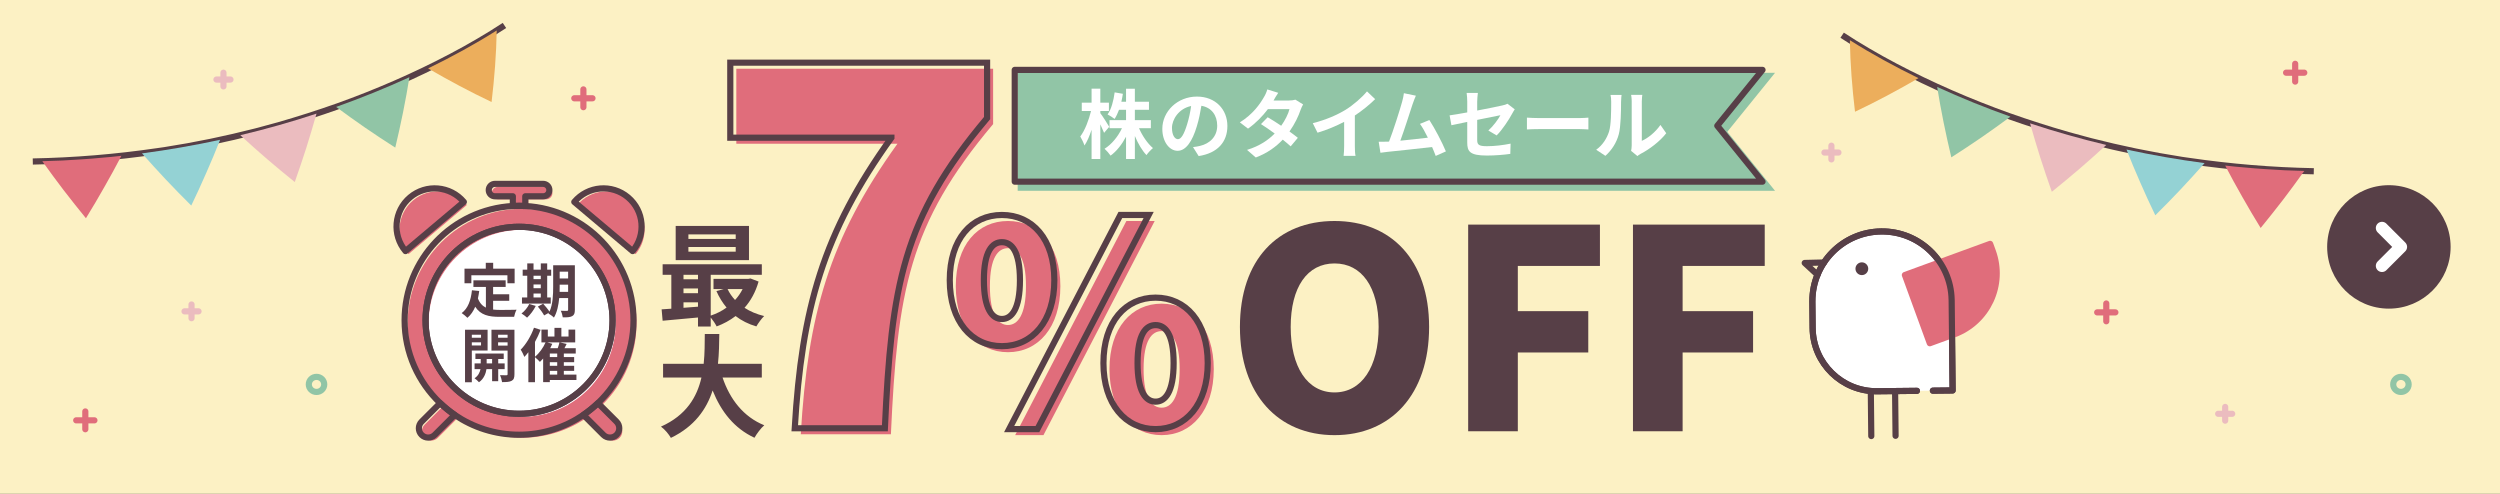 <?xml version="1.0" encoding="UTF-8"?><svg id="_レイヤー_1" xmlns="http://www.w3.org/2000/svg" viewBox="0 0 810 160"><rect x="0" y="0" width="810" height="160" fill="#333333" stroke="none"/><rect x="325" y="-325" width="160" height="810" transform="translate(325 485) rotate(-90)" fill="#fcf1c4"/><g><g><line x1="30.592" y1="136.19" x2="24.694" y2="136.19" fill="none" stroke="#e06d7b" stroke-linecap="round" stroke-linejoin="round" stroke-width="2"/><line x1="30.592" y1="136.19" x2="24.694" y2="136.19" fill="#e06d7b"/></g><g><line x1="27.643" y1="133.306" x2="27.643" y2="139.074" fill="none" stroke="#e06d7b" stroke-linecap="round" stroke-linejoin="round" stroke-width="2"/><line x1="27.643" y1="133.306" x2="27.643" y2="139.074" fill="#e06d7b"/></g></g><g><g><line x1="191.968" y1="31.846" x2="186.07" y2="31.846" fill="none" stroke="#e06d7b" stroke-linecap="round" stroke-linejoin="round" stroke-width="2"/><line x1="191.968" y1="31.846" x2="186.07" y2="31.846" fill="#e06d7b"/></g><g><line x1="189.019" y1="28.962" x2="189.019" y2="34.73" fill="none" stroke="#e06d7b" stroke-linecap="round" stroke-linejoin="round" stroke-width="2"/><line x1="189.019" y1="28.962" x2="189.019" y2="34.73" fill="#e06d7b"/></g></g><g><g><line x1="685.384" y1="101.21" x2="679.487" y2="101.21" fill="none" stroke="#e06d7b" stroke-linecap="round" stroke-linejoin="round" stroke-width="2"/><line x1="685.384" y1="101.21" x2="679.487" y2="101.21" fill="#e06d7b"/></g><g><line x1="682.435" y1="98.326" x2="682.435" y2="104.095" fill="none" stroke="#e06d7b" stroke-linecap="round" stroke-linejoin="round" stroke-width="2"/><line x1="682.435" y1="98.326" x2="682.435" y2="104.095" fill="#e06d7b"/></g></g><g><g><line x1="746.588" y1="23.552" x2="740.691" y2="23.552" fill="none" stroke="#e06d7b" stroke-linecap="round" stroke-linejoin="round" stroke-width="2"/><line x1="746.588" y1="23.552" x2="740.691" y2="23.552" fill="#e06d7b"/></g><g><line x1="743.639" y1="20.668" x2="743.639" y2="26.436" fill="none" stroke="#e06d7b" stroke-linecap="round" stroke-linejoin="round" stroke-width="2"/><line x1="743.639" y1="20.668" x2="743.639" y2="26.436" fill="#e06d7b"/></g></g><g><g><line x1="723.23" y1="134.068" x2="718.687" y2="134.068" fill="none" stroke="#ebbcbf" stroke-linecap="round" stroke-linejoin="round" stroke-width="2"/><line x1="723.23" y1="134.068" x2="718.687" y2="134.068" fill="#ebbcbf"/></g><g><line x1="720.958" y1="131.847" x2="720.958" y2="136.29" fill="none" stroke="#ebbcbf" stroke-linecap="round" stroke-linejoin="round" stroke-width="2"/><line x1="720.958" y1="131.847" x2="720.958" y2="136.29" fill="#ebbcbf"/></g></g><g><g><line x1="595.651" y1="49.42" x2="591.109" y2="49.42" fill="none" stroke="#ebbcbf" stroke-linecap="round" stroke-linejoin="round" stroke-width="2"/><line x1="595.651" y1="49.42" x2="591.109" y2="49.42" fill="#ebbcbf"/></g><g><line x1="593.38" y1="47.199" x2="593.38" y2="51.642" fill="none" stroke="#ebbcbf" stroke-linecap="round" stroke-linejoin="round" stroke-width="2"/><line x1="593.38" y1="47.199" x2="593.38" y2="51.642" fill="#ebbcbf"/></g></g><g><g><line x1="74.671" y1="25.774" x2="70.129" y2="25.774" fill="none" stroke="#ebbcbf" stroke-linecap="round" stroke-linejoin="round" stroke-width="2"/><line x1="74.671" y1="25.774" x2="70.129" y2="25.774" fill="#ebbcbf"/></g><g><line x1="72.4" y1="23.552" x2="72.4" y2="27.995" fill="none" stroke="#ebbcbf" stroke-linecap="round" stroke-linejoin="round" stroke-width="2"/><line x1="72.4" y1="23.552" x2="72.4" y2="27.995" fill="#ebbcbf"/></g></g><g><g><line x1="64.324" y1="100.878" x2="59.782" y2="100.878" fill="none" stroke="#ebbcbf" stroke-linecap="round" stroke-linejoin="round" stroke-width="2"/><line x1="64.324" y1="100.878" x2="59.782" y2="100.878" fill="#ebbcbf"/></g><g><line x1="62.053" y1="98.657" x2="62.053" y2="103.1" fill="none" stroke="#ebbcbf" stroke-linecap="round" stroke-linejoin="round" stroke-width="2"/><line x1="62.053" y1="98.657" x2="62.053" y2="103.1" fill="#ebbcbf"/></g></g><ellipse cx="777.9" cy="124.547" rx="2.498" ry="2.444" fill="none" stroke="#91c5a6" stroke-linecap="round" stroke-linejoin="round" stroke-width="2"/><ellipse cx="102.551" cy="124.547" rx="2.498" ry="2.444" fill="none" stroke="#91c5a6" stroke-linecap="round" stroke-linejoin="round" stroke-width="2"/><g><path d="M163.44,8.247c-2.706,1.793-5.532,3.528-8.396,5.201-1.424,.849-2.885,1.652-4.331,2.475-1.467,.794-2.92,1.609-4.402,2.38-5.908,3.118-11.956,6.017-18.104,8.702-6.15,2.68-12.393,5.168-18.723,7.425-6.335,2.244-12.74,4.294-19.204,6.148l-4.867,1.322-2.435,.655-2.45,.6c-1.634,.396-3.264,.811-4.901,1.192l-4.927,1.084c-.822,.176-1.64,.373-2.466,.531l-2.476,.481-4.954,.955-4.976,.837-2.488,.419-2.498,.356c-13.315,1.944-26.753,3.058-40.216,3.317" fill="none" stroke="#573f47" stroke-miterlimit="10" stroke-width="2"/><g><path d="M27.841,70.71c-2.484-3.044-4.903-6.094-7.258-9.146-2.356-3.084-4.65-6.223-6.878-9.335,2.14-.075,4.282-.122,6.422-.219l6.413-.386c2.14-.099,4.269-.339,6.403-.512,2.133-.186,4.268-.358,6.392-.627-1.778,3.439-3.63,6.787-5.547,10.155-1.917,3.354-3.894,6.781-5.947,10.07Z" fill="#e06d7b"/><path d="M61.97,66.602c-2.787-2.775-5.502-5.517-8.165-8.35-2.664-2.842-5.263-5.695-7.798-8.555,8.492-1.109,16.929-2.604,25.299-4.398-.709,1.782-1.429,3.593-2.175,5.362-.746,1.769-1.508,3.541-2.286,5.316-1.556,3.551-3.175,7.129-4.875,10.625Z" fill="#94d2d4"/><path d="M95.505,58.982c-3.061-2.459-6.064-4.962-9-7.468-2.937-2.513-5.83-5.122-8.648-7.703,8.327-1.982,16.572-4.309,24.694-6.997-1.039,3.676-2.14,7.38-3.309,11.093-1.181,3.672-2.427,7.364-3.737,11.074Z" fill="#ebbcbf"/><path d="M128.063,47.825c-3.305-2.101-6.564-4.275-9.748-6.449-3.199-2.213-6.339-4.464-9.412-6.732,8.06-2.861,15.989-6.075,23.749-9.625-1.219,7.589-2.766,15.17-4.588,22.805Z" fill="#91c5a6"/><path d="M159.27,33.049c-7.087-3.359-13.946-7.034-20.564-10.883,7.651-3.735,15.146-7.822,22.228-12.295-.125,7.624-.733,15.38-1.663,23.178Z" fill="#ecae5c"/></g></g><g><path d="M596.852,11.404c2.706,1.793,5.532,3.528,8.396,5.201,1.424,.849,2.885,1.652,4.331,2.475,1.467,.794,2.92,1.609,4.402,2.38,5.908,3.118,11.956,6.017,18.104,8.702,6.15,2.68,12.393,5.168,18.723,7.425,6.335,2.244,12.74,4.294,19.204,6.148l4.867,1.322,2.435,.655,2.45,.6c1.634,.396,3.264,.811,4.901,1.192l4.927,1.084c.822,.176,1.64,.373,2.466,.531l2.476,.481,4.954,.955,4.976,.837,2.488,.419,2.498,.356c13.315,1.944,26.753,3.058,40.216,3.317" fill="none" stroke="#573f47" stroke-miterlimit="10" stroke-width="2"/><g><path d="M732.452,73.866c2.484-3.044,4.903-6.094,7.258-9.146,2.356-3.084,4.65-6.223,6.878-9.335-2.14-.075-4.282-.122-6.422-.219l-6.413-.386c-2.14-.099-4.269-.339-6.403-.512-2.133-.186-4.268-.358-6.392-.627,1.778,3.439,3.63,6.787,5.547,10.155,1.917,3.354,3.894,6.781,5.947,10.07Z" fill="#e06d7b"/><path d="M698.322,69.758c2.787-2.775,5.502-5.517,8.165-8.35,2.664-2.842,5.263-5.695,7.798-8.555-8.492-1.109-16.929-2.604-25.299-4.398,.709,1.782,1.429,3.593,2.175,5.362,.746,1.769,1.508,3.541,2.286,5.316,1.556,3.551,3.175,7.129,4.875,10.625Z" fill="#94d2d4"/><path d="M664.788,62.138c3.061-2.459,6.064-4.962,9-7.468,2.937-2.513,5.83-5.122,8.648-7.703-8.327-1.982-16.572-4.309-24.694-6.997,1.039,3.676,2.14,7.38,3.309,11.093,1.181,3.672,2.427,7.364,3.737,11.074Z" fill="#ebbcbf"/><path d="M632.229,50.981c3.305-2.101,6.564-4.275,9.748-6.449,3.199-2.213,6.339-4.464,9.412-6.732-8.06-2.861-15.989-6.075-23.749-9.625,1.219,7.589,2.766,15.17,4.588,22.805Z" fill="#91c5a6"/><path d="M601.023,36.205c7.087-3.359,13.946-7.034,20.564-10.883-7.651-3.735-15.146-7.822-22.228-12.295,.125,7.624,.733,15.38,1.663,23.178Z" fill="#ecae5c"/></g></g><polygon points="573.009 60.81 330.728 60.81 330.728 24.598 573.009 24.598 558.355 42.704 573.009 60.81" fill="#91c5a6" stroke="#91c5a6" stroke-linecap="round" stroke-miterlimit="10" stroke-width="2"/><polygon points="571.055 58.856 328.774 58.856 328.774 22.644 571.055 22.644 556.401 40.75 571.055 58.856" fill="none" stroke="#573f47" stroke-linecap="round" stroke-linejoin="round" stroke-width="2"/><g><g><path d="M245.779,91.23c-.976,3.398-2.53,6.217-4.555,8.495,1.808,1.193,3.977,2.097,6.362,2.675-.831,.795-1.952,2.35-2.53,3.362-2.566-.759-4.808-1.88-6.724-3.362-1.844,1.41-3.904,2.53-6.146,3.362-.397-.832-1.192-2.024-1.915-2.892v2.928h-4.121v-2.928c-4.157,.398-8.278,.759-11.459,1.048l-.325-3.687c.939-.072,2.024-.108,3.145-.217v-10.989h-2.819v-3.398h32.136v3.398h-16.556v13.23c1.843-.615,3.614-1.482,5.133-2.603-1.302-1.554-2.422-3.361-3.29-5.35l2.386-.651h-3.325v-3.29h11.242l.723-.145,2.639,1.012Zm-3.108-6.94h-23.749v-11.097h23.749v11.097Zm-21.219,4.735v1.446h4.699v-1.446h-4.699Zm0,5.964h4.699v-1.518h-4.699v1.518Zm0,4.735c1.518-.108,3.108-.217,4.699-.361v-1.41h-4.699v1.771Zm16.917-23.785h-15.327v1.482h15.327v-1.482Zm0,4.084h-15.327v1.519h15.327v-1.519Zm-2.639,13.628c.614,1.301,1.446,2.494,2.422,3.542,.976-1.048,1.808-2.241,2.458-3.542h-4.88Z" fill="#573f47"/><path d="M234.104,122.316c2.386,7.049,6.76,12.724,13.52,15.471-1.084,.904-2.494,2.82-3.181,4.049-6.543-3.073-10.736-8.351-13.556-15.327-1.952,6.037-5.856,11.676-13.52,15.363-.687-1.193-1.952-2.748-3.217-3.651,8.277-3.687,11.712-9.688,13.121-15.905h-12.435v-4.446h13.158c.361-3.398,.325-6.688,.361-9.651h4.699c-.036,2.964-.072,6.29-.434,9.651h14.206v4.446h-12.725Z" fill="#573f47"/></g><g><path d="M290.774,46.57h-52.207V22.261h83.205v17.946c-27.408,32.466-30.998,54.328-33.119,100.499h-29.203c2.284-38.666,9.137-63.301,31.324-94.136Z" fill="#e06d7b"/><g><path d="M309.678,92.724c0-13.391,7.1-21.12,16.896-21.12,9.796,0,16.986,7.729,16.986,21.12s-7.19,21.39-16.986,21.39c-9.797,0-16.896-7.999-16.896-21.39Zm22.738,0c0-9.347-2.696-12.312-5.842-12.312s-5.842,2.966-5.842,12.312c0,9.347,2.696,12.583,5.842,12.583s5.842-3.235,5.842-12.583Zm32.534-21.12h9.167l-36.039,69.383h-9.167l36.039-69.383Zm-5.482,47.993c0-13.391,7.19-21.21,16.896-21.21s16.896,7.819,16.896,21.21-7.19,21.39-16.896,21.39-16.896-7.999-16.896-21.39Zm22.738,0c0-9.437-2.696-12.313-5.842-12.313s-5.842,2.876-5.842,12.313c0,9.347,2.696,12.493,5.842,12.493s5.842-3.146,5.842-12.493Z" fill="#e06d7b"/><path d="M401.737,105.935c0-21.929,12.402-34.332,30.646-34.332,18.245,0,30.647,12.492,30.647,34.332,0,21.93-12.402,35.051-30.647,35.051-18.244,0-30.646-13.122-30.646-35.051Zm44.937,0c0-12.941-5.482-20.581-14.29-20.581s-14.2,7.64-14.2,20.581c0,12.942,5.393,21.21,14.2,21.21s14.29-8.268,14.29-21.21Z" fill="#573f47"/><path d="M475.688,72.771h42.69v13.392h-26.604v14.649h22.828v13.391h-22.828v25.524h-16.087V72.771Z" fill="#573f47"/><path d="M529.082,72.771h42.69v13.392h-26.604v14.649h22.828v13.391h-22.828v25.524h-16.087V72.771Z" fill="#573f47"/></g></g><g><path d="M288.82,44.617h-52.207V20.308h83.205v17.946c-27.408,32.466-30.998,54.328-33.119,100.499h-29.203c2.284-38.666,9.137-63.301,31.324-94.136Z" fill="none" stroke="#573f47" stroke-linecap="round" stroke-miterlimit="10" stroke-width="2"/><path d="M307.724,90.771c0-13.391,7.1-21.12,16.896-21.12,9.796,0,16.986,7.729,16.986,21.12s-7.19,21.39-16.986,21.39c-9.797,0-16.896-7.999-16.896-21.39Zm22.738,0c0-9.347-2.696-12.312-5.842-12.312s-5.842,2.966-5.842,12.312c0,9.347,2.696,12.583,5.842,12.583s5.842-3.235,5.842-12.583Zm32.534-21.12h9.167l-36.039,69.383h-9.167l36.039-69.383Zm-5.482,47.993c0-13.391,7.19-21.21,16.896-21.21s16.896,7.819,16.896,21.21-7.19,21.39-16.896,21.39-16.896-7.999-16.896-21.39Zm22.738,0c0-9.437-2.696-12.313-5.842-12.313s-5.842,2.876-5.842,12.313c0,9.347,2.696,12.493,5.842,12.493s5.842-3.146,5.842-12.493Z" fill="none" stroke="#573f47" stroke-linecap="round" stroke-miterlimit="10" stroke-width="2"/></g></g><g><path d="M357.727,43.044c-.269-.684-.732-1.734-1.221-2.761v11.238h-2.834v-9.479c-.66,2.027-1.441,3.835-2.297,5.105-.269-.831-.903-2.15-1.368-2.932,1.466-1.881,2.785-5.325,3.494-8.257h-3.005v-2.688h3.176v-4.543h2.834v4.543h2.784v2.688h-2.784v.709c.708,.904,2.491,3.713,2.882,4.421l-1.661,1.955Zm11.312-1.515c1.074,2.492,2.784,4.983,4.519,6.449-.659,.538-1.637,1.563-2.101,2.272-1.417-1.466-2.736-3.738-3.762-6.181v7.451h-2.858v-7.231c-1.344,2.517-3.054,4.715-5.008,6.132-.44-.66-1.344-1.686-1.955-2.223,2.272-1.392,4.373-3.958,5.644-6.669h-4.031v-2.614h5.351v-3.347h-2.272c-.415,1.124-.903,2.15-1.441,2.956-.488-.415-1.637-1.124-2.271-1.441,1.222-1.71,1.93-4.421,2.296-7.158l2.663,.464c-.146,.879-.293,1.734-.488,2.565h1.515v-4.202h2.858v4.202h4.568v2.614h-4.568v3.347h5.179v2.614h-3.835Z" fill="#fff"/><path d="M388.367,50.568l-1.833-2.907c.929-.098,1.612-.245,2.272-.391,3.127-.733,5.569-2.98,5.569-6.547,0-3.371-1.832-5.888-5.13-6.449-.342,2.076-.757,4.324-1.466,6.62-1.466,4.935-3.566,7.964-6.229,7.964-2.712,0-4.959-2.98-4.959-7.109,0-5.643,4.886-10.456,11.213-10.456,6.059,0,9.869,4.202,9.869,9.527,0,5.155-3.151,8.794-9.307,9.747Zm-6.719-5.472c1.026,0,1.979-1.539,2.98-4.837,.562-1.808,1.026-3.884,1.295-5.912-4.031,.831-6.205,4.397-6.205,7.084,0,2.467,.978,3.664,1.93,3.664Z" fill="#fff"/><path d="M412.636,32.564h4.959c.758,0,1.588-.098,2.125-.269l2.492,1.539c-.269,.464-.586,1.124-.806,1.734-.66,1.979-1.882,4.593-3.616,7.036,1.051,.757,2.003,1.466,2.712,2.052l-2.321,2.76c-.659-.61-1.563-1.368-2.564-2.174-2.15,2.272-4.935,4.348-8.746,5.79l-2.834-2.467c4.227-1.295,6.938-3.273,8.966-5.301-1.588-1.172-3.2-2.272-4.446-3.054l2.175-2.223c1.295,.733,2.834,1.735,4.373,2.761,1.27-1.759,2.32-3.884,2.687-5.399h-6.986c-1.71,2.272-3.982,4.617-6.449,6.327l-2.639-2.027c4.275-2.663,6.547-6.01,7.769-8.135,.391-.586,.903-1.71,1.124-2.541l3.542,1.099c-.611,.855-1.222,1.955-1.515,2.492Z" fill="#fff"/><path d="M436.016,35.544c2.516-1.563,5.301-4.006,6.889-5.936l2.639,2.516c-1.856,1.832-4.202,3.738-6.571,5.301v9.869c0,1.075,.049,2.59,.22,3.2h-3.86c.098-.586,.171-2.125,.171-3.2v-7.817c-2.516,1.319-5.618,2.639-8.623,3.518l-1.539-3.078c4.373-1.124,7.964-2.712,10.676-4.373Z" fill="#fff"/><path d="M457.69,33.712c-.782,2.394-2.761,8.599-3.982,11.873,2.98-.293,6.45-.684,8.917-.977-.854-1.759-1.759-3.396-2.564-4.471l3.053-1.246c1.735,2.638,4.227,7.426,5.351,10.163l-3.298,1.465c-.317-.831-.709-1.832-1.173-2.882-3.958,.464-11.359,1.246-14.438,1.563-.611,.073-1.515,.195-2.297,.293l-.562-3.566c.83,0,1.881,0,2.688-.024,.195,0,.439-.025,.659-.025,1.417-3.615,3.518-10.309,4.227-12.85,.342-1.246,.488-2.003,.586-2.834l3.885,.806c-.318,.733-.685,1.637-1.051,2.712Z" fill="#fff"/><path d="M475.386,39.502c-2.174,.44-4.104,.831-5.13,1.075l-.586-3.2c1.147-.147,3.298-.513,5.716-.953v-3.493c0-.806-.073-2.052-.195-2.81h3.641c-.098,.757-.221,1.979-.221,2.81v2.883c3.567-.684,6.987-1.368,8.087-1.637,.684-.146,1.27-.317,1.734-.562l2.345,1.808c-.22,.342-.586,.904-.806,1.344-1.075,2.027-3.298,5.375-5.057,7.109l-2.688-1.588c1.612-1.441,3.225-3.665,3.908-4.959-.757,.171-4.055,.806-7.524,1.514v6.474c0,1.515,.44,2.052,3.127,2.052,2.565,0,5.277-.342,7.695-.831l-.098,3.323c-2.027,.293-4.959,.537-7.573,.537-5.569,0-6.376-1.343-6.376-4.226v-6.669Z" fill="#fff"/><path d="M498.661,38.256h13.118c1.148,0,2.224-.098,2.858-.146v3.835c-.586-.024-1.832-.122-2.858-.122h-13.118c-1.393,0-3.029,.049-3.934,.122v-3.835c.88,.073,2.663,.146,3.934,.146Z" fill="#fff"/><path d="M521.317,42.678c.685-2.101,.709-6.718,.709-9.674,0-.977-.073-1.637-.22-2.248h3.591c-.024,.122-.171,1.197-.171,2.223,0,2.883-.073,8.037-.733,10.504-.732,2.761-2.271,5.155-4.348,7.011l-2.98-1.979c2.149-1.515,3.469-3.762,4.152-5.839Zm7.354,4.397v-14.242c0-1.1-.171-2.028-.195-2.101h3.64c-.024,.073-.171,1.026-.171,2.125v12.776c1.979-.855,4.397-2.785,6.034-5.154l1.881,2.687c-2.027,2.638-5.545,5.277-8.281,6.669-.537,.293-.831,.537-1.051,.732l-2.052-1.686c.098-.464,.195-1.148,.195-1.808Z" fill="#fff"/></g><path d="M621.081,126.631l-12.864,.136c-11.435,.121-20.804-9.051-20.925-20.487l-.092-8.693,.005-0c-.019-12.369,9.931-22.467,22.325-22.599,12.394-.131,22.556,9.754,22.798,22.121l.005-0,.311,29.399-6.387,.068" fill="#fff" stroke="#573f47" stroke-linecap="round" stroke-linejoin="round" stroke-width="2"/><path d="M623.266,80.412h2.488c11.615,0,21.044,9.43,21.044,21.044v8.356h-23.532v-29.4h0Z" transform="translate(506.507 -534.009) rotate(69.936)" fill="#e06d7b" stroke="#e06d7b" stroke-linecap="round" stroke-linejoin="round" stroke-width="2"/><polyline points="588.872 89.028 584.728 85.201 590.988 85.044" fill="none" stroke="#573f47" stroke-linecap="round" stroke-linejoin="round" stroke-width="2"/><path d="M621.081,126.631l-12.864,.136c-11.435,.121-20.804-9.051-20.925-20.487l-.092-8.693,.005-0c-.019-12.369,9.931-22.467,22.325-22.599,12.394-.131,22.556,9.754,22.798,22.121l.005-0,.311,29.399-6.387,.068" fill="none" stroke="#573f47" stroke-linecap="round" stroke-linejoin="round" stroke-width="2"/><circle cx="603.239" cy="87.065" r="2.07" fill="#563f47"/><line x1="614.012" y1="126.706" x2="614.165" y2="141.198" fill="none" stroke="#573f47" stroke-linecap="round" stroke-linejoin="round" stroke-width="2"/><line x1="606.145" y1="126.789" x2="606.298" y2="141.282" fill="none" stroke="#573f47" stroke-linecap="round" stroke-linejoin="round" stroke-width="2"/><g><path d="M176.963,60.553h-15.619c-1.112,0-2.013,.901-2.013,2.013s.901,2.013,2.013,2.013h5.796v7.627c0,1.112,.901,2.013,2.013,2.013s2.013-.901,2.013-2.013v-7.627h5.796c1.112,0,2.013-.901,2.013-2.013s-.901-2.013-2.013-2.013Z" fill="#e06d7b"/><g><path d="M146.422,128.751l-8.851,8.851c-1.179,1.179-1.179,3.091,0,4.27,.59,.589,1.362,.884,2.135,.884s1.545-.295,2.135-.884l8.851-8.851c1.179-1.179,1.179-3.091,0-4.27-1.179-1.179-3.091-1.179-4.27,0Z" fill="#e06d7b"/><path d="M200.737,137.602l-8.851-8.851c-1.179-1.179-3.091-1.179-4.27,0-1.179,1.179-1.179,3.091,0,4.27l8.851,8.851c.59,.589,1.362,.884,2.135,.884s1.545-.295,2.135-.884c1.179-1.179,1.179-3.091,0-4.27Z" fill="#e06d7b"/></g><path d="M169.154,67.669c-20.447,0-37.081,16.635-37.081,37.081s16.635,37.081,37.081,37.081,37.081-16.634,37.081-37.081-16.634-37.081-37.081-37.081Z" fill="#e06d7b"/><path d="M169.154,74.455c-16.705,0-30.296,13.591-30.296,30.296s13.591,30.295,30.296,30.295,30.295-13.59,30.295-30.295-13.59-30.296-30.295-30.296Z" fill="#fff"/><g><path d="M205.944,82.331c-4.331-3.65-14.173-11.947-18.897-15.929,4.399-5.218,12.195-5.883,17.413-1.484,5.218,4.399,5.883,12.195,1.484,17.413Z" fill="#e06d7b"/><path d="M132.364,82.331c4.331-3.65,14.173-11.947,18.897-15.929-4.399-5.218-12.195-5.883-17.413-1.484-5.218,4.399-5.883,12.195-1.484,17.413Z" fill="#e06d7b"/></g></g><g><path d="M170.19,66.748v-3.146h5.796c1.112,0,2.013-.901,2.013-2.013,0-1.112-.901-2.013-2.013-2.013h-15.619c-1.112,0-2.013,.901-2.013,2.013,0,1.112,.901,2.013,2.013,2.013h5.796v3.146c.667-.036,1.338-.057,2.013-.057,.675,0,1.346,.021,2.013,.057Z" fill="none" stroke="#573f47" stroke-linecap="round" stroke-linejoin="round" stroke-width="2"/><path d="M136.594,136.625c-1.179,1.179-1.179,3.091,0,4.27,.59,.589,1.362,.884,2.135,.884s1.545-.295,2.135-.884l6.471-6.471c-1.677-1.144-3.251-2.427-4.716-3.824l-6.024,6.024Z" fill="none" stroke="#573f47" stroke-linecap="round" stroke-linejoin="round" stroke-width="2"/><path d="M195.49,140.895c.59,.589,1.362,.884,2.135,.884s1.545-.295,2.135-.884c1.179-1.179,1.179-3.091,0-4.27l-6.024-6.024c-1.465,1.397-3.039,2.68-4.716,3.824l6.471,6.471Z" fill="none" stroke="#573f47" stroke-linecap="round" stroke-linejoin="round" stroke-width="2"/><path d="M205.258,103.773c0-19.771-15.554-35.976-35.068-37.025-.667-.036-1.337-.057-2.013-.057-.676,0-1.346,.021-2.013,.057-19.514,1.05-35.068,17.254-35.068,37.025,0,10.545,4.432,20.069,11.523,26.827,1.465,1.397,3.039,2.68,4.716,3.824,5.944,4.054,13.12,6.43,20.842,6.43s14.898-2.375,20.842-6.429c1.677-1.144,3.251-2.427,4.716-3.824,7.091-6.758,11.523-16.282,11.523-26.827Zm-37.081,30.295c-16.705,0-30.296-13.59-30.296-30.295s13.591-30.296,30.296-30.296,30.295,13.591,30.295,30.296-13.59,30.295-30.295,30.295Z" fill="none" stroke="#573f47" stroke-linecap="round" stroke-linejoin="round" stroke-width="2"/><path d="M198.472,103.773c0-16.705-13.59-30.296-30.295-30.296s-30.296,13.591-30.296,30.296,13.591,30.295,30.296,30.295,30.295-13.59,30.295-30.295Z" fill="none" stroke="#573f47" stroke-linecap="round" stroke-linejoin="round" stroke-width="2"/><path d="M203.483,63.941c-5.218-4.399-13.015-3.734-17.413,1.484,4.724,3.982,14.567,12.279,18.897,15.929,4.399-5.218,3.734-13.015-1.484-17.413Z" fill="none" stroke="#573f47" stroke-linecap="round" stroke-linejoin="round" stroke-width="2"/><path d="M150.284,65.425c-4.399-5.218-12.195-5.883-17.413-1.484-5.218,4.399-5.883,12.195-1.484,17.413,4.331-3.65,14.173-11.947,18.897-15.929Z" fill="none" stroke="#573f47" stroke-linecap="round" stroke-linejoin="round" stroke-width="2"/></g><g><path d="M159.767,100.298c.685,.076,1.406,.114,2.166,.114,1.025,0,4.16,0,5.433-.057-.322,.551-.684,1.634-.798,2.299h-4.749c-3.495,0-6.098-.57-7.846-3.268-.608,1.444-1.443,2.66-2.526,3.59-.38-.399-1.33-1.197-1.862-1.539,2.052-1.52,2.982-4.142,3.325-7.39l2.355,.228c-.114,.855-.247,1.653-.418,2.413,.569,1.52,1.463,2.432,2.583,2.983v-6.706h-4.046v-2.147h10.448v2.147h-4.065v2.375h5.225v2.127h-5.225v2.831Zm-7.048-8.511h-2.223v-4.749h6.896v-1.9h2.394v1.9h6.953v4.749h-2.337v-2.603h-11.684v2.603Z" fill="#573f47"/><path d="M173.584,99.121c-.664,1.387-1.785,2.869-2.812,3.8-.418-.399-1.291-1.045-1.805-1.349,.988-.741,1.976-1.938,2.508-3.078l2.108,.627Zm4.863-.76h-9.327v-1.976h1.71v-7.048h-1.482v-1.976h1.482v-2.014h2.032v2.014h2.355v-2.014h2.071v2.014h1.292v1.976h-1.292v7.048h1.158v1.976Zm-5.585-9.023v1.102h2.355v-1.102h-2.355Zm0,4.027h2.355v-1.197h-2.355v1.197Zm0,3.021h2.355v-1.292h-2.355v1.292Zm13.394,3.97c0,1.121-.209,1.71-.874,2.071s-1.634,.418-3.04,.399c-.075-.589-.36-1.577-.646-2.146,.816,.057,1.729,.038,1.994,.038,.285,0,.381-.095,.381-.399v-3.742h-2.888c-.209,2.242-.685,4.616-1.71,6.326-.361-.399-1.292-1.083-1.786-1.273,.058-.114,.133-.209,.19-.323l-1.577,.893c-.38-.741-1.292-1.995-2.032-2.869l1.71-.931c.684,.76,1.576,1.805,2.051,2.583,1.103-2.375,1.197-5.585,1.197-8.055v-6.972h7.029v14.4Zm-2.185-5.794v-2.337h-2.736v.703c0,.494,0,1.045-.019,1.634h2.755Zm-2.736-6.554v2.223h2.736v-2.223h-2.736Z" fill="#573f47"/><path d="M152.871,113.567v10.296h-2.203v-17.021h7.313v6.725h-5.11Zm0-5.11v.969h2.982v-.969h-2.982Zm2.982,3.477v-1.026h-2.982v1.026h2.982Zm5.566,7.656v3.914h-1.976v-3.914h-1.823c-.19,1.311-.817,3.153-2.432,4.255-.323-.399-1.007-.988-1.444-1.292,1.216-.76,1.748-1.995,1.938-2.963h-1.918v-1.843h1.994v-1.425h-1.729v-1.786h9.176v1.786h-1.786v1.425h2.09v1.843h-2.09Zm-1.976-1.843v-1.425h-1.767v1.425h1.767Zm7.238,3.477c0,1.159-.209,1.786-.894,2.146-.684,.38-1.671,.437-3.115,.437-.076-.627-.38-1.653-.684-2.242,.854,.038,1.785,.038,2.07,.019,.304,0,.399-.114,.399-.38v-7.599h-5.225v-6.763h7.447v14.381Zm-5.301-12.766v.969h3.078v-.969h-3.078Zm3.078,3.515v-1.064h-3.078v1.064h3.078Z" fill="#573f47"/><path d="M186.767,123.123h-8.624v.684h-2.166v-7.637c-.342,.399-.703,.76-1.045,1.083-.361-.399-1.102-1.14-1.596-1.52v8.093h-2.146v-9.708c-.418,.551-.855,1.064-1.292,1.52-.209-.551-.816-1.805-1.197-2.336,1.71-1.71,3.344-4.407,4.312-7.124l2.146,.684c-.493,1.311-1.12,2.641-1.823,3.913v4.807c1.387-1.121,2.641-2.869,3.42-4.635h-1.33v-4.161h2.07v2.261h2.146v-2.812h2.242v2.812h2.317v-2.261h2.166v4.161h-4.939l2.166,.494-.703,1.368h3.647v1.748h-3.856v1.14h3.344v1.653h-3.344v1.178h3.344v1.634h-3.344v1.216h4.084v1.748Zm-7.826-11.722c-.19,.475-.418,.95-.665,1.406h2.432c.228-.626,.437-1.311,.551-1.861h-3.913l1.596,.456Zm1.596,3.154h-2.394v1.14h2.394v-1.14Zm0,2.792h-2.394v1.178h2.394v-1.178Zm-2.394,4.027h2.394v-1.216h-2.394v1.216Z" fill="#573f47"/></g><g><circle cx="774" cy="80" r="20" fill="#573f47"/><polyline points="771.766 73.866 777.9 80 771.766 86.134" fill="none" stroke="#fff" stroke-linecap="round" stroke-linejoin="round" stroke-width="4"/></g></svg>